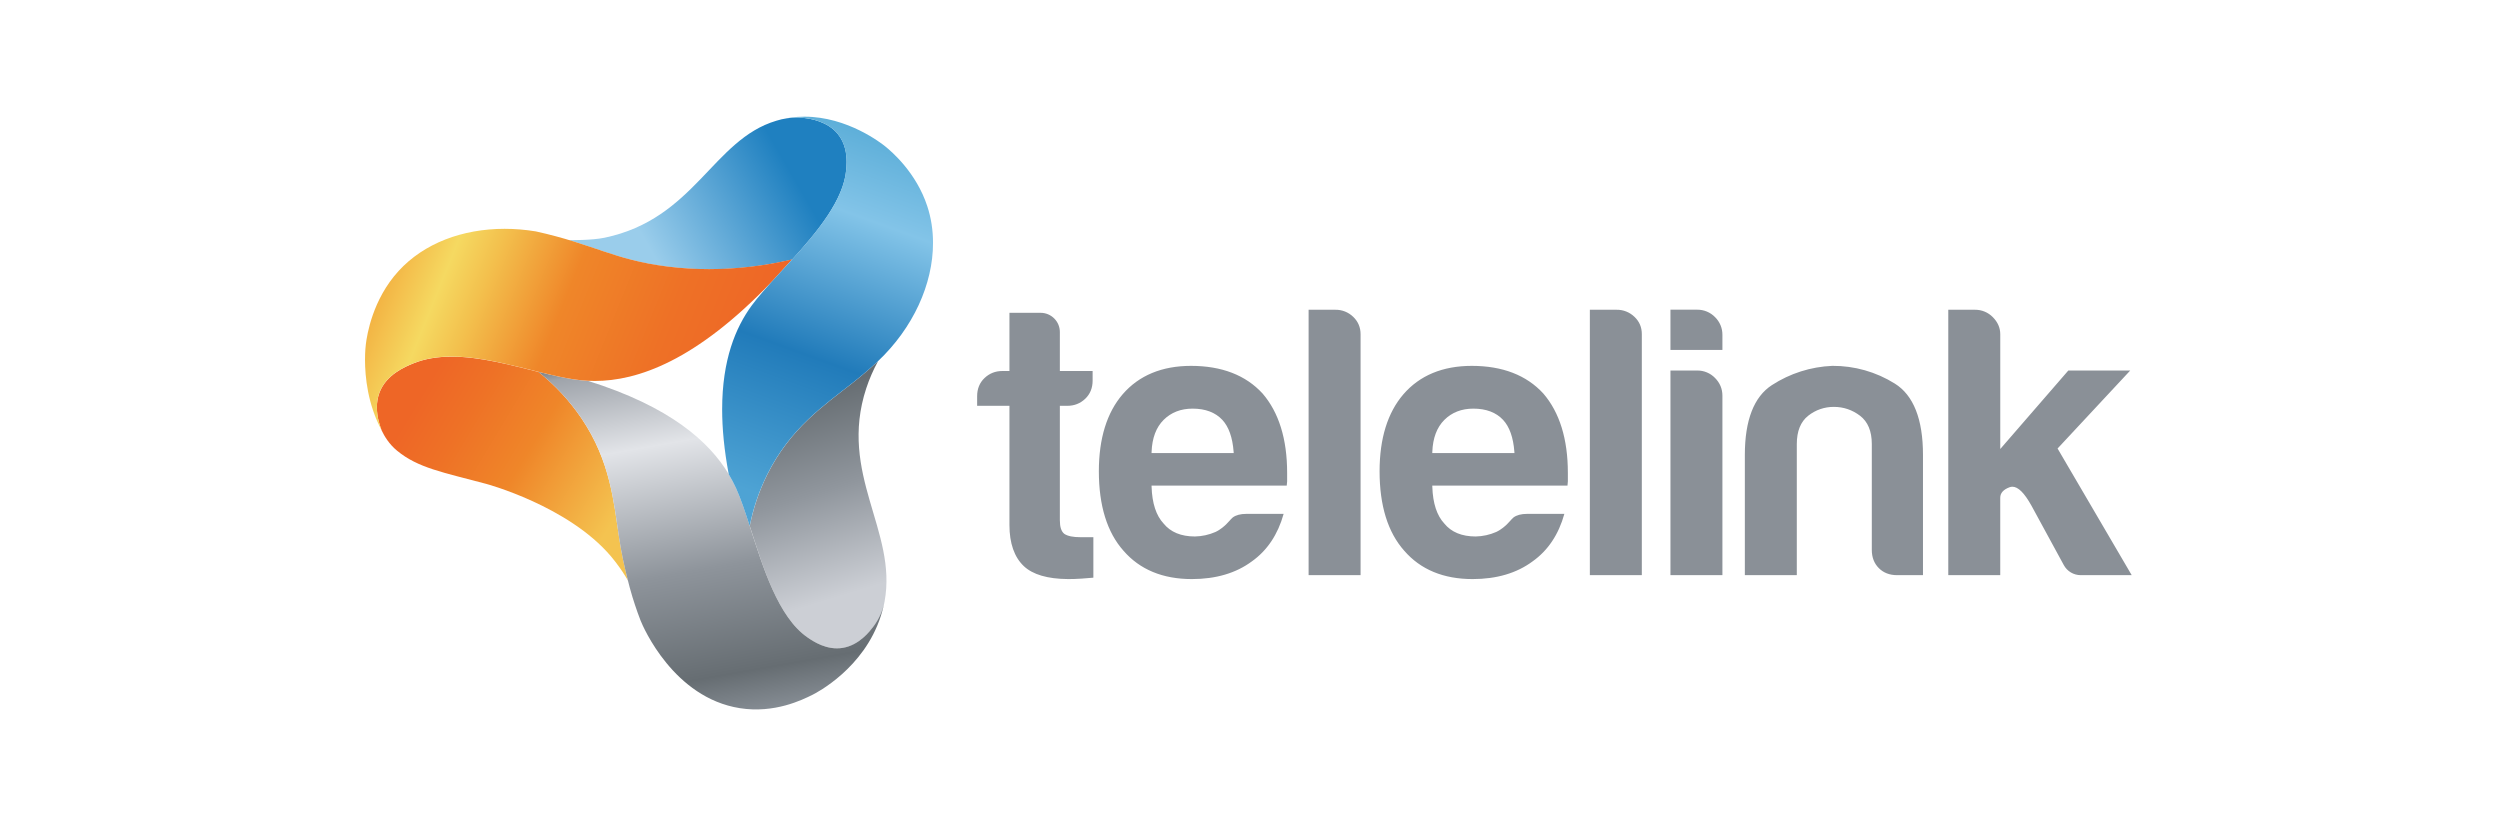 <svg width="144" height="48" viewBox="0 0 144 48" fill="none" xmlns="http://www.w3.org/2000/svg">
<path d="M77.943 18.248C77.669 17.982 77.3 17.836 76.917 17.842H75.376V33.129H78.369V19.249C78.369 18.854 78.225 18.517 77.943 18.247M94.143 18.248C93.868 17.982 93.499 17.836 93.117 17.842H91.576V33.129H94.569V19.249C94.569 18.848 94.43 18.52 94.143 18.247M99.211 20.157V19.29C99.213 19.099 99.176 18.909 99.103 18.733C99.029 18.557 98.921 18.397 98.784 18.264C98.651 18.127 98.491 18.019 98.315 17.946C98.139 17.872 97.95 17.836 97.759 17.838H96.218V20.157H99.211ZM99.211 33.129V22.793C99.211 22.398 99.067 22.053 98.784 21.769C98.651 21.632 98.492 21.523 98.315 21.45C98.139 21.376 97.95 21.34 97.759 21.342H96.218V33.129H99.211ZM108.221 32.724C108.489 32.993 108.842 33.129 109.268 33.129H110.764V26.203C110.764 24.147 110.218 22.764 109.139 22.093C108.061 21.419 106.814 21.066 105.544 21.073C104.305 21.124 103.102 21.507 102.062 22.182C101.028 22.852 100.503 24.206 100.503 26.203V33.129H103.496V25.575C103.496 24.837 103.717 24.289 104.152 23.947C104.573 23.612 105.096 23.432 105.634 23.437C106.186 23.437 106.691 23.608 107.137 23.946C107.588 24.289 107.816 24.837 107.816 25.575V31.677C107.816 32.104 107.953 32.457 108.221 32.724M115.756 28.064C115.807 28.045 115.86 28.035 115.914 28.035C116.244 28.035 116.605 28.395 117.013 29.128L118.876 32.551C118.971 32.726 119.112 32.872 119.283 32.974C119.454 33.075 119.65 33.129 119.849 33.129H122.786L118.516 25.834L122.701 21.342H119.135L115.215 25.863V19.249C115.215 18.882 115.07 18.553 114.787 18.268C114.654 18.132 114.494 18.023 114.318 17.95C114.142 17.877 113.953 17.84 113.762 17.842H112.221V33.129H115.214V28.671C115.214 28.399 115.396 28.194 115.756 28.064M58.974 32.611C59.487 33.095 60.339 33.345 61.506 33.354H61.573C61.897 33.361 62.703 33.306 62.978 33.274V30.943H62.244C61.807 30.943 61.501 30.881 61.306 30.751C61.131 30.613 61.048 30.358 61.048 29.971V23.375H61.483C61.88 23.375 62.226 23.238 62.509 22.969C62.791 22.701 62.935 22.349 62.935 21.924V21.37H61.048V19.125C61.048 18.515 60.551 18.018 59.94 18.018H58.144V21.37H57.735C57.337 21.37 56.991 21.506 56.709 21.775C56.426 22.043 56.283 22.396 56.283 22.821V23.375H58.144V30.241C58.144 31.293 58.423 32.09 58.974 32.611M74.139 27.73V27.237C74.139 25.291 73.662 23.752 72.721 22.663C71.754 21.609 70.369 21.074 68.604 21.074C66.93 21.074 65.604 21.624 64.666 22.709C63.755 23.766 63.294 25.259 63.294 27.147C63.294 29.124 63.77 30.662 64.711 31.72C65.649 32.805 66.974 33.355 68.649 33.355C70.033 33.355 71.195 33.012 72.105 32.337C72.991 31.709 73.606 30.788 73.937 29.599H71.79C71.45 29.599 71.185 29.67 71.004 29.808C70.94 29.866 70.88 29.927 70.824 29.993C70.761 30.062 70.693 30.137 70.623 30.206C70.553 30.274 70.302 30.509 70.01 30.642C69.637 30.805 69.236 30.893 68.829 30.901C68.03 30.901 67.423 30.65 67.022 30.155C66.595 29.699 66.362 28.989 66.332 28.047L66.329 27.971H74.116L74.139 27.73ZM66.329 26.095L66.332 26.019C66.362 25.23 66.595 24.612 67.026 24.184C67.457 23.755 68.018 23.537 68.694 23.537C69.43 23.537 70.006 23.756 70.408 24.186C70.777 24.584 70.994 25.199 71.056 26.016L71.062 26.095H66.329ZM90.309 27.73V27.237C90.309 25.291 89.833 23.752 88.892 22.663C87.925 21.609 86.54 21.074 84.775 21.074C83.101 21.074 81.775 21.624 80.837 22.709C79.926 23.767 79.464 25.259 79.464 27.147C79.464 29.124 79.941 30.662 80.882 31.72C81.82 32.805 83.145 33.355 84.82 33.355C86.204 33.355 87.366 33.012 88.275 32.337C89.162 31.709 89.777 30.788 90.107 29.599H87.961C87.62 29.599 87.356 29.67 87.175 29.808C87.111 29.866 87.051 29.927 86.995 29.993C86.932 30.062 86.864 30.137 86.794 30.206C86.724 30.274 86.473 30.509 86.18 30.642C85.808 30.805 85.406 30.893 85 30.901C84.201 30.901 83.593 30.65 83.192 30.155C82.765 29.699 82.532 28.988 82.502 28.047L82.499 27.971H90.287L90.309 27.73ZM82.499 26.095L82.502 26.019C82.531 25.23 82.766 24.612 83.197 24.184C83.627 23.755 84.189 23.537 84.864 23.537C85.6 23.537 86.177 23.756 86.578 24.186C86.948 24.584 87.165 25.199 87.227 26.016L87.233 26.095H82.499Z" fill="#8A9097"/>
<path d="M45.888 6.768C45.684 6.768 45.496 6.787 45.327 6.814C45.12 6.844 44.916 6.891 44.717 6.954C41.044 8.049 40.025 12.597 34.832 13.691C34.08 13.85 32.816 13.832 32.764 13.83C34.794 14.438 36.022 15.052 38.432 15.357C39.24 15.459 40.055 15.51 40.87 15.51C42.789 15.51 44.429 15.231 45.632 14.949C47.1 13.329 48.597 11.51 48.743 9.783C48.754 9.671 48.767 9.513 48.767 9.326C48.767 8.869 48.685 8.242 48.263 7.722C47.658 6.977 46.671 6.844 46.358 6.801C46.203 6.779 46.046 6.768 45.888 6.768" fill="url(#paint0_linear_3671_39391)"/>
<path d="M43.186 30.297C43.361 29.429 43.66 28.404 44.197 27.33C45.537 24.645 47.473 23.347 49.113 22.053C49.618 21.655 50.106 21.236 50.578 20.799C50.303 21.3 50.074 21.826 49.895 22.37C48.275 27.308 51.699 30.588 50.953 34.637C50.849 35.175 50.622 35.682 50.29 36.119C50.099 36.369 49.495 37.161 48.549 37.32C47.62 37.476 46.839 36.941 46.519 36.721C44.816 35.553 43.947 32.657 43.186 30.297" fill="url(#paint1_linear_3671_39391)"/>
<path d="M26.016 20.543C25.232 20.543 24.479 20.654 23.788 20.939C23.331 21.128 22.244 21.577 21.854 22.622C21.756 22.892 21.707 23.178 21.709 23.465C21.709 24.069 21.902 24.576 21.962 24.734L21.989 24.805C22.137 25.115 22.407 25.579 22.871 25.96C24.08 26.955 25.503 27.202 27.994 27.868C27.994 27.868 32.731 29.134 35.201 32.056C35.56 32.481 35.861 32.938 35.861 32.938C35.989 33.132 36.091 33.304 36.172 33.445C35.959 32.635 35.789 31.814 35.663 30.986C35.348 28.921 35.174 26.596 33.501 24.107C32.813 23.089 31.974 22.183 31.011 21.421C29.406 21.023 27.646 20.543 26.017 20.543" fill="url(#paint2_linear_3671_39391)"/>
<path d="M50.951 34.634C50.846 35.173 50.62 35.68 50.287 36.116C50.096 36.366 49.493 37.158 48.547 37.317C47.617 37.473 46.837 36.938 46.518 36.719C44.814 35.55 43.944 32.654 43.184 30.294C42.919 29.472 42.666 28.714 42.398 28.118C42.279 27.856 42.139 27.588 41.977 27.316C40.863 25.456 38.607 23.418 33.848 21.933C33.713 21.925 33.58 21.916 33.451 21.903C32.715 21.828 31.884 21.634 31.008 21.417C31.971 22.18 32.811 23.086 33.499 24.103C35.171 26.593 35.345 28.918 35.66 30.983C35.786 31.811 35.956 32.631 36.169 33.441C36.225 33.669 36.31 33.995 36.429 34.387C36.429 34.387 36.655 35.13 36.899 35.747C37.053 36.135 38.807 40.193 42.617 40.791C44.614 41.105 46.206 40.315 46.795 40.023C47.042 39.9 49.761 38.498 50.733 35.489C50.846 35.139 50.912 34.84 50.951 34.634" fill="url(#paint3_linear_3671_39391)"/>
<path d="M29.063 13.18C26.639 13.18 24.421 14.011 22.96 15.608C21.454 17.255 21.141 19.289 21.074 19.82C21.062 19.915 21.025 20.243 21.025 20.721C21.025 21.692 21.175 23.283 21.988 24.8L21.962 24.729C21.901 24.571 21.709 24.064 21.709 23.461C21.709 23.192 21.748 22.903 21.854 22.617C22.244 21.572 23.33 21.123 23.788 20.934C24.478 20.65 25.231 20.538 26.015 20.538C28.535 20.538 31.37 21.687 33.453 21.901C33.72 21.929 33.988 21.942 34.256 21.943C36.709 21.943 40.086 20.798 44.465 16.213C44.824 15.816 45.212 15.401 45.602 14.97L45.63 14.941C44.062 15.309 42.458 15.497 40.848 15.501C40.083 15.501 39.273 15.457 38.429 15.35C35.355 14.961 34.209 14.069 30.861 13.328C30.255 13.229 29.653 13.18 29.064 13.18" fill="url(#paint4_linear_3671_39391)"/>
<path d="M46.335 6.72C46.072 6.72 45.804 6.737 45.532 6.775C45.459 6.785 45.391 6.8 45.32 6.812C45.662 6.758 46.009 6.754 46.352 6.8C46.664 6.843 47.651 6.975 48.255 7.72C48.678 8.24 48.76 8.868 48.76 9.326C48.76 9.511 48.747 9.67 48.737 9.781C48.501 12.556 44.784 15.564 43.291 17.609C42.375 18.864 41.596 20.719 41.596 23.58C41.596 24.673 41.711 25.912 41.975 27.32C42.138 27.592 42.278 27.86 42.397 28.122C42.665 28.718 42.917 29.476 43.182 30.298C43.386 29.268 43.726 28.27 44.193 27.331C45.532 24.646 47.469 23.348 49.109 22.054C49.611 21.658 50.098 21.242 50.568 20.808C52.599 18.887 53.743 16.364 53.742 13.992C53.742 13.265 53.634 12.553 53.411 11.876C52.777 9.943 51.37 8.741 50.997 8.438C50.781 8.263 48.82 6.72 46.335 6.72" fill="url(#paint5_linear_3671_39391)"/>
<defs>
<linearGradient id="paint0_linear_3671_39391" x1="48.87" y1="8.725" x2="34.579" y2="16.982" gradientUnits="userSpaceOnUse">
<stop stop-color="#1F80C0"/>
<stop offset="0.21" stop-color="#1F80C0"/>
<stop offset="0.77" stop-color="#9ACDEB"/>
<stop offset="1" stop-color="#9ACDEB"/>
</linearGradient>
<linearGradient id="paint1_linear_3671_39391" x1="45.868" y1="22.241" x2="50.32" y2="36.794" gradientUnits="userSpaceOnUse">
<stop stop-color="#666D72"/>
<stop offset="0.04" stop-color="#666D72"/>
<stop offset="0.41" stop-color="#90969D"/>
<stop offset="0.81" stop-color="#CCCFD5"/>
<stop offset="1" stop-color="#CCCFD5"/>
</linearGradient>
<linearGradient id="paint2_linear_3671_39391" x1="22.686" y1="21.165" x2="38.011" y2="30.377" gradientUnits="userSpaceOnUse">
<stop stop-color="#EE6626"/>
<stop offset="0.12" stop-color="#EE6626"/>
<stop offset="0.28" stop-color="#EE7126"/>
<stop offset="0.51" stop-color="#EF8629"/>
<stop offset="0.86" stop-color="#F4C350"/>
<stop offset="1" stop-color="#F4C350"/>
</linearGradient>
<linearGradient id="paint3_linear_3671_39391" x1="43.273" y1="41.009" x2="39.549" y2="19.913" gradientUnits="userSpaceOnUse">
<stop stop-color="#858C93"/>
<stop offset="0.11" stop-color="#666D72"/>
<stop offset="0.4" stop-color="#8E949B"/>
<stop offset="0.75" stop-color="#E2E4E8"/>
<stop offset="0.97" stop-color="#9FA4AB"/>
<stop offset="1" stop-color="#798086"/>
</linearGradient>
<linearGradient id="paint4_linear_3671_39391" x1="42.253" y1="23.284" x2="22.599" y2="15.341" gradientUnits="userSpaceOnUse">
<stop stop-color="#EE6626"/>
<stop offset="0.25" stop-color="#EE7126"/>
<stop offset="0.53" stop-color="#EF8629"/>
<stop offset="0.75" stop-color="#F3C04D"/>
<stop offset="0.86" stop-color="#F5D961"/>
<stop offset="1" stop-color="#F3B444"/>
</linearGradient>
<linearGradient id="paint5_linear_3671_39391" x1="50.706" y1="7.897" x2="42.624" y2="30.094" gradientUnits="userSpaceOnUse">
<stop stop-color="#5EAFD9"/>
<stop offset="0.2" stop-color="#83C4E8"/>
<stop offset="0.56" stop-color="#217BBA"/>
<stop offset="0.92" stop-color="#4EA3D4"/>
<stop offset="1" stop-color="#4EA3D4"/>
</linearGradient>
</defs>
</svg>
